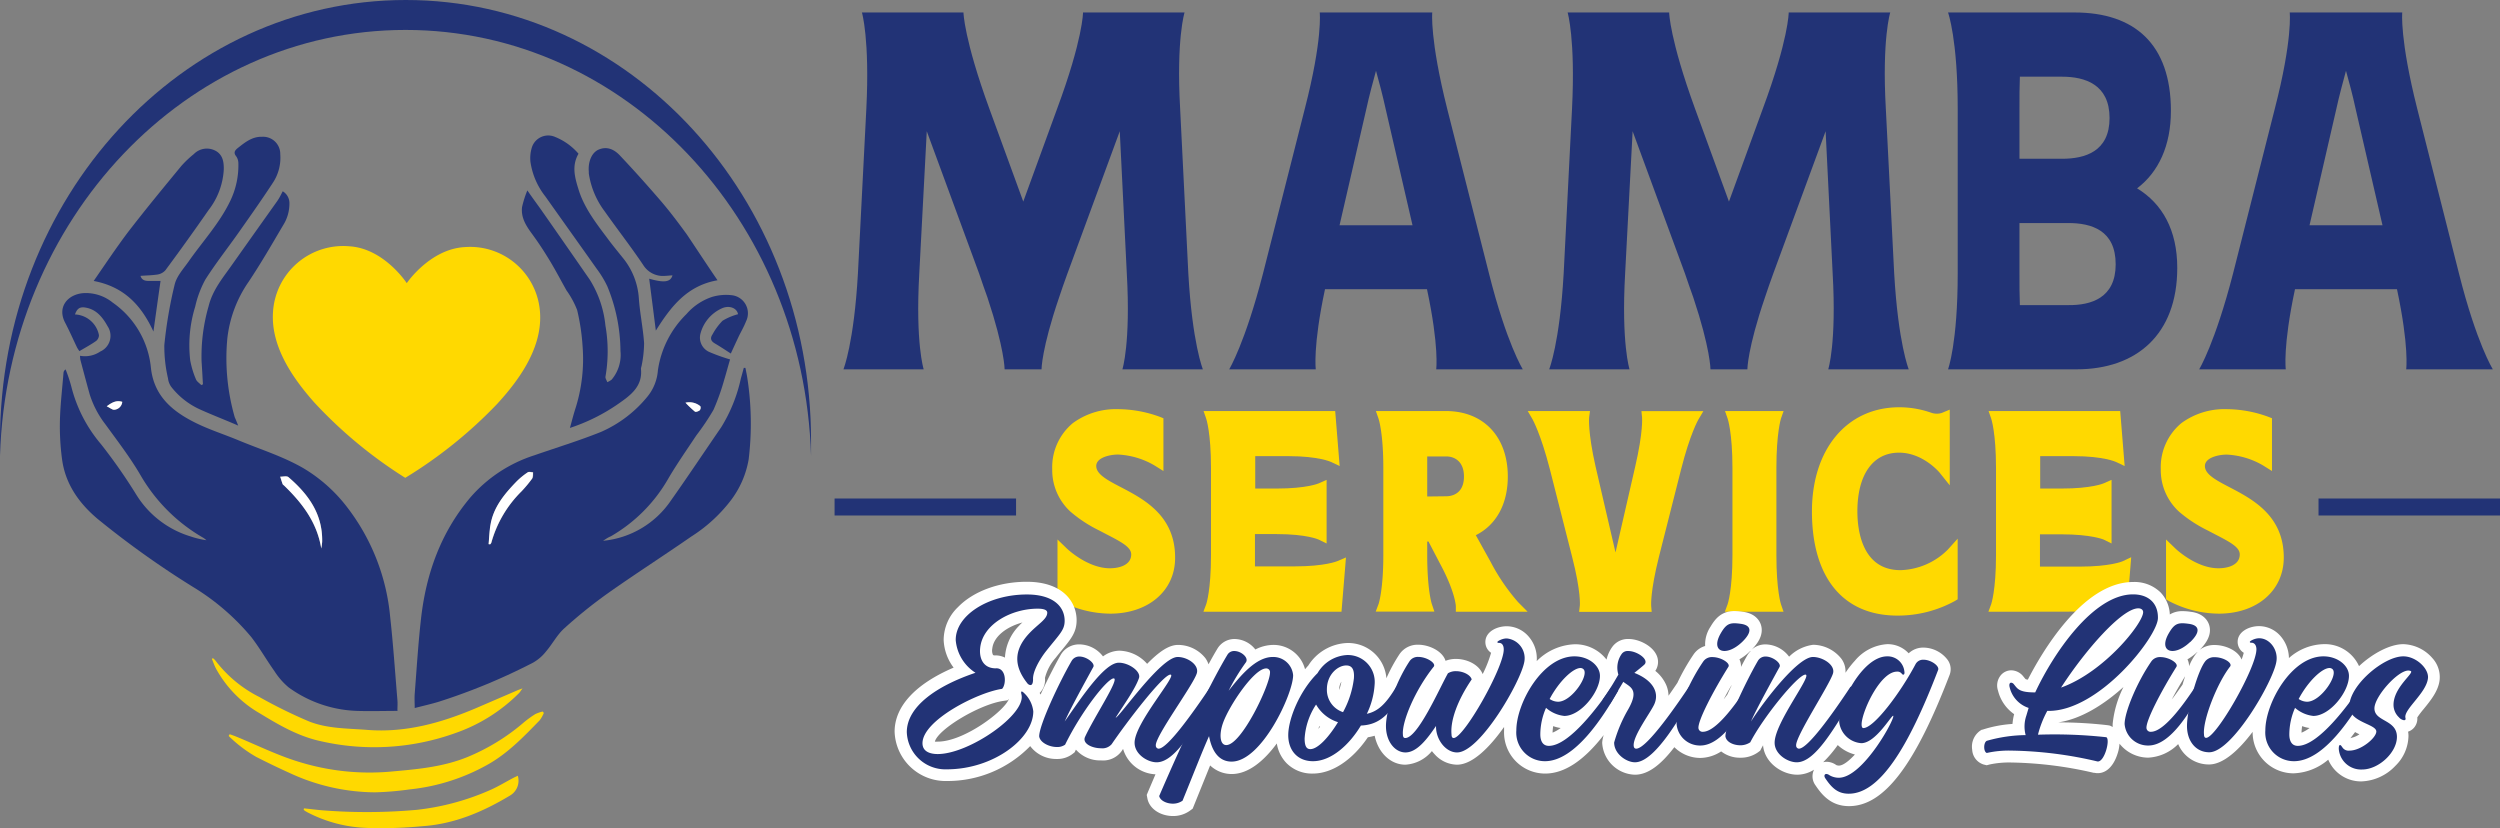 <svg xmlns="http://www.w3.org/2000/svg" id="Layer_1" data-name="Layer 1" viewBox="81.63 127.64 436.81 144.7"><rect x="81.63" y="127.64" width="436.81" height="144.7" fill="#808080" stroke="none"/><defs><style>.cls-1{fill:#223376;}.cls-2{fill:#ffd900;}.cls-3{fill:#fff;}</style></defs><path class="cls-1" d="M151.06,251.85c-2.39,0-4.73.08-7.07,0a21.49,21.49,0,0,1-11.92-4.1,12.45,12.45,0,0,1-2.51-2.88c-1.38-1.94-2.55-4-4-5.89a40.79,40.79,0,0,0-10.21-8.79,158.82,158.82,0,0,1-16.61-11.84c-3.26-2.73-5.67-6.09-6.26-10.41a43.39,43.39,0,0,1-.38-6.83c.07-2.8.41-5.59.63-8.39a.84.84,0,0,1,.36-.54,26,26,0,0,1,1,3,24.92,24.92,0,0,0,5.18,10.06A94.75,94.75,0,0,1,105.4,214a16.9,16.9,0,0,0,9.54,7.37,15.44,15.44,0,0,0,2.76.66,6.4,6.4,0,0,0-.51-.4,29.86,29.86,0,0,1-11-10.95c-1.81-3.1-4-5.95-6.13-8.88a16.92,16.92,0,0,1-2.75-5.23c-.56-2-1.1-4.05-1.64-6.07a5.91,5.91,0,0,1-.06-.7,4.74,4.74,0,0,0,3.54-.74,3,3,0,0,0,1.29-4.4c-.86-1.55-1.92-2.93-3.82-3.27-1-.19-1.52.13-1.89,1.19a4.47,4.47,0,0,1,4.19,3.62,1.32,1.32,0,0,1-.48,1c-.91.65-1.91,1.18-2.93,1.79a5.49,5.49,0,0,1-.41-.62c-.7-1.46-1.35-2.94-2.1-4.37-1.45-2.79.56-5,3.32-5.15a7.46,7.46,0,0,1,5,1.66A15.75,15.75,0,0,1,108,191.91c.5,4.69,3.46,7.35,7.21,9.31,2.57,1.36,5.39,2.23,8.08,3.35,3.82,1.59,7.8,2.81,11.41,4.91a27,27,0,0,1,7.53,6.71,36.92,36.92,0,0,1,7.57,19.22c.54,4.84.86,9.71,1.27,14.57.05.57,0,1.16,0,1.74C151.12,251.8,151.05,251.88,151.06,251.85Zm-13.3-28.38a9.5,9.5,0,0,0,.16-1.16c.12-4.86-2.41-8.35-5.9-11.31-.29-.24-.94-.05-1.43-.07.14.43.26.86.42,1.28,0,.1.16.18.25.26C134.43,215.53,137,218.91,137.76,223.47Zm-37.48-24.84c.59.28,1,.65,1.34.6a1.51,1.51,0,0,0,1.37-1.38C102,197.55,101.29,197.88,100.28,198.63Z"/><path class="cls-1" d="M187,222.13a16.17,16.17,0,0,0,11.83-7c3-4.24,5.86-8.55,8.8-12.82a27.06,27.06,0,0,0,3.44-8.51c.18-.63.35-1.26.52-1.89h.28c.12.62.26,1.24.35,1.87a52.19,52.19,0,0,1,.22,14.12,16.41,16.41,0,0,1-3.21,7.29,26.62,26.62,0,0,1-6.79,6.18c-4.83,3.35-9.79,6.53-14.59,9.92a83.05,83.05,0,0,0-7.62,6.13c-1.25,1.12-2.06,2.71-3.16,4a7.75,7.75,0,0,1-2.3,2,106.12,106.12,0,0,1-16.54,6.85c-1.34.4-2.71.71-4.14,1.08,0-.87-.06-1.68,0-2.48.34-4.37.61-8.76,1.1-13.11.88-7.86,3.45-15.06,8.62-21.2A24.81,24.81,0,0,1,175,207.19c3.88-1.35,7.82-2.55,11.63-4.08A21.6,21.6,0,0,0,194.7,197a8.19,8.19,0,0,0,1.88-4.65,17.16,17.16,0,0,1,5-9.84,10.12,10.12,0,0,1,4.49-3,8.65,8.65,0,0,1,3.57-.27,3.18,3.18,0,0,1,2.34,4.55c-.39,1-.91,1.85-1.35,2.79s-.89,1.92-1.31,2.83c-.9-.58-1.83-1.2-2.8-1.77-.68-.4-.85-.89-.41-1.55a10.65,10.65,0,0,1,1.77-2.41,10.35,10.35,0,0,1,2.7-1.14c-.16-1-1.38-1.58-2.67-1.09A6.71,6.71,0,0,0,204,186a2.74,2.74,0,0,0,1.54,3.13,31.83,31.83,0,0,0,3.65,1.31c-.3,1-.63,2.26-1,3.48a39.94,39.94,0,0,1-1.89,5.32,42.44,42.44,0,0,1-3,4.47c-1.65,2.49-3.37,4.94-4.88,7.51a27.19,27.19,0,0,1-10.07,10.13C187.85,221.55,187.43,221.85,187,222.13Zm-20,.58.31,0a1,1,0,0,0,.2-.27,20.2,20.2,0,0,1,5.29-9,22.31,22.31,0,0,0,1.87-2.25c.18-.26.1-.71.13-1.07-.31,0-.69-.1-.91,0a12.5,12.5,0,0,0-2,1.64c-2.09,2.16-4,4.46-4.52,7.55C167.16,220.46,167.13,221.59,167,222.71ZM201.4,198a18,18,0,0,0,1.65,1.56c.15.12.63-.06.85-.24a.75.75,0,0,0,.1-.7A3,3,0,0,0,201.4,198Z"/><path class="cls-1" d="M173.77,160.91c1,1.46,1.86,2.59,2.66,3.74q4.14,5.92,8.25,11.86a18.53,18.53,0,0,1,2.73,8,25.91,25.91,0,0,1,0,9c0,.27.22.6.33.9a3.24,3.24,0,0,0,.77-.45,6.72,6.72,0,0,0,1.53-5,30,30,0,0,0-2.3-11.3,17.56,17.56,0,0,0-1.81-3c-3-4.24-6-8.44-9-12.68a12.67,12.67,0,0,1-2.62-6.07,6.3,6.3,0,0,1,.3-2.66,3,3,0,0,1,4-1.69,10.65,10.65,0,0,1,4.1,2.94c-1.23,2.12-.63,4.2,0,6.23,1,3.28,3.15,6,5.16,8.69.82,1.1,1.69,2.16,2.55,3.23a12.45,12.45,0,0,1,2.83,7.08c.18,2.64.74,5.24.92,7.88a20.72,20.72,0,0,1-.45,4,2.42,2.42,0,0,0-.1.45c.33,3.11-1.84,4.67-4,6.17a32.56,32.56,0,0,1-8.41,4.18c.32-1.14.58-2.18.9-3.2a28.58,28.58,0,0,0,1.31-11.09,37.11,37.11,0,0,0-.95-6.31,15.52,15.52,0,0,0-1.86-3.43c-.95-1.69-1.85-3.42-2.85-5.08s-2-3.2-3.11-4.71-2-2.89-1.81-4.74A17.7,17.7,0,0,1,173.77,160.91Z"/><path class="cls-1" d="M123.25,202c-2.3-1-4.45-1.82-6.56-2.77a13.34,13.34,0,0,1-5.14-4,3.2,3.2,0,0,1-.57-1.5,24.83,24.83,0,0,1-.64-5.77,76.36,76.36,0,0,1,1.81-10.61c.35-1.45,1.52-2.73,2.42-4,2.44-3.5,5.38-6.65,7.26-10.54a14.29,14.29,0,0,0,1.45-6.62,2.18,2.18,0,0,0-.36-1.21c-.51-.62-.31-1,.21-1.44,1.28-1,2.53-2.05,4.28-2a3,3,0,0,1,3.19,3.05,7.9,7.9,0,0,1-1.23,4.89c-1.8,2.75-3.68,5.44-5.58,8.13-2.08,3-4.33,5.82-6.28,8.87a18.25,18.25,0,0,0-1.78,4.76,22.79,22.79,0,0,0-.86,9.39,15.61,15.61,0,0,0,1,3.29c.16.4.61.67.93,1l.29-.13c-.08-1.34-.15-2.69-.24-4a31.51,31.51,0,0,1,1.23-9.65c.69-2.82,2.47-4.93,4.06-7.19q3.94-5.57,7.89-11.12c.39-.54.68-1.15,1-1.77a2.43,2.43,0,0,1,1.17,2.16,7.07,7.07,0,0,1-1.12,3.81c-1.95,3.31-3.87,6.64-6,9.83a21.53,21.53,0,0,0-3.73,9.92,37.17,37.17,0,0,0,1.31,13.81C122.83,200.93,123,201.38,123.25,202Z"/><path class="cls-1" d="M207,176.61c-5.3.93-8.13,4.56-10.78,8.8-.39-3.08-.77-6.06-1.16-9.07,2.61.74,3.71.61,4.07-.58-.45,0-.86.07-1.27.08a4.06,4.06,0,0,1-3.85-1.91c-2.16-3.21-4.54-6.26-6.77-9.42a14.51,14.51,0,0,1-2.73-6.56,2.45,2.45,0,0,1,0-.27c-.16-1.75.5-3.35,1.67-3.88,1.56-.69,2.86,0,3.85,1.1,2.47,2.61,4.86,5.3,7.19,8,1.55,1.83,3,3.75,4.42,5.71C203.4,171.22,205.12,173.88,207,176.61Z"/><path class="cls-1" d="M98,176.73c2.07-3,4-5.89,6.07-8.63,3-3.89,6.12-7.67,9.24-11.46a18,18,0,0,1,2.19-2.08,3.18,3.18,0,0,1,3.72-.61c1.35.68,1.53,2,1.51,3.29a12.64,12.64,0,0,1-2.64,7.08q-3.7,5.33-7.56,10.54a2.32,2.32,0,0,1-1.35.74c-1,.16-2,.16-3,.24.24.81.87.89,1.56.89h1.94c-.41,2.89-.81,5.72-1.24,8.84C106.3,180.93,103.28,177.74,98,176.73Z"/><path class="cls-2" d="M121.76,255.92c.36.13.71.25,1.06.39,3.67,1.5,7.24,3.29,11,4.43a41.62,41.62,0,0,0,15.81,1.74c4.64-.41,9.3-.78,13.68-2.57a36.31,36.31,0,0,0,9.79-6,17.76,17.76,0,0,1,2.06-1.5,6.24,6.24,0,0,1,1.3-.45l.19.25a5.6,5.6,0,0,1-.73,1.29c-2.72,2.8-5.41,5.61-8.84,7.6a35.16,35.16,0,0,1-13.9,4.47,52.76,52.76,0,0,1-6,.51,35.8,35.8,0,0,1-14.94-3.38c-2-.9-3.91-1.83-5.84-2.81a23.57,23.57,0,0,1-4.82-3.66Z"/><path class="cls-2" d="M118.82,242.63a2.35,2.35,0,0,1,.43.4,22.08,22.08,0,0,0,7.67,6.38,85.09,85.09,0,0,0,8.68,4.27c3.23,1.29,6.74,1.22,10.18,1.49,6.69.53,12.91-1.21,19-3.79l7.36-3.17c.19-.08.38-.14.79-.29-.29.39-.42.62-.59.8a29.24,29.24,0,0,1-11.13,7,41.92,41.92,0,0,1-23.68,1.39c-3.79-.84-7.13-2.77-10.42-4.78a20.18,20.18,0,0,1-7.73-7.85c-.29-.54-.49-1.14-.73-1.71Z"/><path class="cls-2" d="M134.74,268.88c1.2.12,2.4.29,3.6.37a98.24,98.24,0,0,0,16.09-.11,43.47,43.47,0,0,0,12.64-3.37c1.51-.64,2.92-1.52,4.38-2.28l.65-.31a3,3,0,0,1-1.34,3.45c-4.75,2.86-9.77,5-15.38,5.37a75.07,75.07,0,0,1-9.59.3,24.2,24.2,0,0,1-10.52-2.77l-.39-.23a1.21,1.21,0,0,1-.19-.2Z"/><path class="cls-3" d="M137.76,223.47c-.73-4.56-3.33-7.94-6.5-11-.09-.08-.22-.16-.25-.26-.16-.42-.28-.85-.42-1.28.49,0,1.14-.17,1.43.07,3.49,3,6,6.45,5.9,11.31A9.5,9.5,0,0,1,137.76,223.47Z"/><path class="cls-3" d="M100.28,198.63c1-.75,1.75-1.08,2.71-.78a1.51,1.51,0,0,1-1.37,1.38C101.28,199.28,100.87,198.91,100.28,198.63Z"/><path class="cls-3" d="M167,222.71c.1-1.12.13-2.25.32-3.35.51-3.09,2.43-5.39,4.52-7.55a12.5,12.5,0,0,1,2-1.64c.22-.15.6,0,.91,0,0,.36,0,.81-.13,1.07a22.31,22.31,0,0,1-1.87,2.25,20.2,20.2,0,0,0-5.29,9,1,1,0,0,1-.2.27Z"/><path class="cls-3" d="M201.4,198a3,3,0,0,1,2.6.62.75.75,0,0,1-.1.7c-.22.18-.7.36-.85.24A18,18,0,0,1,201.4,198Z"/><path class="cls-1" d="M223.34,204.64c0,.88,0,1.75,0,2.62-1.27-41.32-32.51-74.39-70.85-74.39s-69.59,33.07-70.86,74.39c0-.87,0-1.74,0-2.62,0-42.53,31.74-77,70.9-77S223.34,162.11,223.34,204.64Z"/><path class="cls-2" d="M152.7,177.11s4.07-6,10.19-6.3A12.24,12.24,0,0,1,176,182.49c.31,6.28-4,11.9-7.51,15.73a79,79,0,0,1-16.05,12.91A78.74,78.74,0,0,1,136.58,198c-3.43-3.87-7.67-9.55-7.25-15.83a12.28,12.28,0,0,1,13.28-11.5C148.72,171,152.7,177.11,152.7,177.11Z"/><path class="cls-1" d="M289.26,175.42c.69,12.21,2.54,16.75,2.54,16.75H277.74s1.46-4.54.77-16.75l-1.23-24.85-9.14,24.85c-.53,1.52-1.07,2.94-1.46,4.19-3.07,9-3.07,12.56-3.07,12.56h-6.45s0-3.56-3-12.56c-.47-1.25-.93-2.67-1.46-4.19l-9.14-24.85-1.31,24.85c-.69,12.21.77,16.75.77,16.75H229s1.84-4.54,2.53-16.75L233,146.65c.61-12.2-.77-16.83-.77-16.83h17.74s.08,4.63,4.53,16.83l5.92,16.21,5.91-16.21c4.53-12.2,4.53-16.83,4.53-16.83h17.74s-1.46,4.63-.77,16.83Z"/><path class="cls-1" d="M341.79,175.42c3.07,12.21,5.91,16.75,5.91,16.75H332.57s.54-3.92-1.61-14H313.14c-2.15,10.06-1.61,14-1.61,14H296.4s2.76-4.54,5.91-16.75l7.3-28.77c3.15-12.2,2.61-16.83,2.61-16.83h19.66s-.46,4.63,2.61,16.83ZM328.43,167l-4.69-20.31c-.54-2.49-1.15-4.72-1.69-6.68-.54,2-1.15,4.19-1.69,6.68L315.68,167Z"/><path class="cls-1" d="M412.59,175.42c.7,12.21,2.54,16.75,2.54,16.75H401.07s1.46-4.54.77-16.75l-1.23-24.85-9.14,24.85c-.53,1.52-1.07,2.94-1.46,4.19-3.07,9-3.07,12.56-3.07,12.56h-6.45s0-3.56-3-12.56c-.47-1.25-.93-2.67-1.46-4.19l-9.14-24.85-1.31,24.85c-.69,12.21.77,16.75.77,16.75H352.31s1.84-4.54,2.53-16.75l1.46-28.77c.61-12.2-.77-16.83-.77-16.83h17.74s.08,4.63,4.53,16.83l5.92,16.21,5.91-16.21c4.53-12.2,4.53-16.83,4.53-16.83H411.9s-1.46,4.63-.77,16.83Z"/><path class="cls-1" d="M462.05,174.44c0,11.67-7.15,17.73-17.59,17.73H422s1.69-4.54,1.69-16.75V146.65c0-12.2-1.69-16.83-1.69-16.83h22.12c10.45,0,16.82,5.52,16.82,17.19,0,6.06-2.15,10.69-5.91,13.54C459.44,163.22,462.05,167.85,462.05,174.44Zm-27.57-19.06h7.44c4,0,8.3-1.25,8.3-7.12s-4.3-7.22-8.3-7.22h-7.37c-.07,1.69-.07,3.56-.07,5.61Zm16.81,18.44c0-6-4.3-7.21-8.29-7.21h-8.52v8.81c0,2.05,0,3.92.07,5.53H443C447,181,451.29,179.7,451.29,173.82Z"/><path class="cls-1" d="M511.27,175.42c3.07,12.21,5.92,16.75,5.92,16.75H502.05s.54-3.92-1.61-14H482.62c-2.15,10.06-1.61,14-1.61,14H465.88s2.77-4.54,5.92-16.75l7.29-28.77c3.15-12.2,2.61-16.83,2.61-16.83h19.66s-.46,4.63,2.62,16.83ZM497.91,167l-4.69-20.31c-.53-2.49-1.15-4.72-1.69-6.68-.53,2-1.15,4.19-1.69,6.68L485.16,167Z"/><path class="cls-2" d="M275.62,234.86a19,19,0,0,1-8.73-2.21l-.49-.29V221.9l1.68,1.62s3.57,3.41,7.46,3.41c1.81,0,3.74-.63,3.74-2.42,0-1.22-1.53-2.08-4.25-3.48l-1.34-.7a23.61,23.61,0,0,1-5-3.27,9.84,9.84,0,0,1-3.21-7.44,10,10,0,0,1,3.6-8.05,12.71,12.71,0,0,1,7.91-2.44,21.48,21.48,0,0,1,7.29,1.34l.63.25v9.22l-1.52-.95a13.84,13.84,0,0,0-6.4-1.93c-1.48,0-3.82.54-3.82,2s2,2.5,4.36,3.73c4,2.09,9.42,4.95,9.42,12.25C287,230.82,282.3,234.86,275.62,234.86Z"/><path class="cls-2" d="M286,225c0,5.53-4.61,8.84-10.36,8.84a17.92,17.92,0,0,1-8.23-2.09v-7.56s3.79,3.69,8.15,3.69c2.82,0,4.73-1.28,4.73-3.41s-2.65-3.21-6.11-5a21.7,21.7,0,0,1-4.77-3.13,8.86,8.86,0,0,1-2.9-6.71,9,9,0,0,1,3.22-7.28,11.93,11.93,0,0,1,7.3-2.22,20.28,20.28,0,0,1,6.93,1.27v6.77a14.8,14.8,0,0,0-6.93-2.08c-1.92,0-4.81.75-4.81,3C272.2,214.11,286,213.83,286,225Z"/><path class="cls-2" d="M291.89,234.53l.5-1.33s.83-2.4.83-8.54V209.38c0-6.14-.83-8.57-.84-8.6l-.46-1.32h23l.78,9.61-1.54-.73s-2.15-1-7.37-1h-5.84c0,.63,0,1.3,0,2V213h3.79c5.21,0,7.27-.89,7.29-.9l1.39-.62V222.6l-1.43-.7s-2.06-.94-7.26-.94H300.9v3.7c0,.68,0,1.34,0,1.94h7c5.22,0,7.36-.9,7.38-.91l1.52-.65-.13,1.64-.65,7.85Z"/><path class="cls-2" d="M307.91,227.59c5.58,0,7.78-1,7.78-1l-.57,6.95H293.31s.9-2.41.9-8.88V209.38c0-6.47-.9-8.93-.9-8.93H314l.57,7s-2.2-1-7.79-1H300c0,.89,0,1.89,0,3V214h4.77c5.58,0,7.7-1,7.7-1v8s-2.12-1-7.7-1h-4.77v4.68c0,1.08,0,2.08,0,2.93Z"/><path class="cls-2" d="M336,234.53v-1s-.11-2.5-2.78-7.44l-2-3.83H331v2.37c0,6.15.8,8.54.81,8.56l.44,1.31H322l.5-1.33s.83-2.4.83-8.54V209.38c0-6.14-.83-8.57-.84-8.6l-.46-1.32h12.24c6.57,0,10.81,4.49,10.81,11.44,0,4.78-2,8.46-5.59,10.25l2.57,4.63a35.58,35.58,0,0,0,4.81,7.06l1.68,1.69H336Zm-1.67-20.18c.72,0,3.09-.25,3.09-3.45,0-2.59-1.6-3.51-3.09-3.51H331c0,.63,0,1.3,0,2v5Z"/><path class="cls-2" d="M346.18,233.54H337s0-2.6-2.9-7.89l-2.32-4.35H330v3.36c0,6.47.85,8.88.85,8.88h-7.46s.9-2.41.9-8.88V209.38c0-6.47-.9-8.93-.9-8.93h10.85c5.54,0,9.82,3.59,9.82,10.45,0,5.2-2.45,8.46-6,9.78l3.1,5.58A35.72,35.72,0,0,0,346.18,233.54ZM330,215.34h4.28c2.12,0,4.07-1.37,4.07-4.44s-1.95-4.49-4.07-4.49h-4.24c0,.89,0,1.89,0,3Z"/><path class="cls-2" d="M357.54,234.53l.13-1.1s.22-2.4-1.36-8.53l-3.88-15.27c-1.6-6.21-3-8.65-3-8.68l-.87-1.49h10.88l-.15,1.12s-.26,2.45,1.13,8.59l3.48,15,3.44-15c1.43-6.15,1.2-8.58,1.2-8.6l-.11-1.09h10.82l-.89,1.5s-1.43,2.46-3,8.67l-3.87,15.27c-1.54,6.14-1.36,8.53-1.36,8.55l.09,1.08H357.54Z"/><path class="cls-2" d="M369.49,200.45h8s-1.46,2.46-3.14,8.93l-3.87,15.28c-1.63,6.47-1.38,8.88-1.38,8.88H358.65s.29-2.41-1.39-8.88l-3.87-15.28c-1.67-6.47-3.14-8.93-3.14-8.93h8s-.32,2.46,1.14,8.93L363,224.66c.33,1.32.61,2.5.9,3.5.32-1,.61-2.18.9-3.5l3.5-15.28C369.78,202.91,369.49,200.45,369.49,200.45Z"/><path class="cls-2" d="M383,234.53l.49-1.33s.84-2.4.84-8.54V209.38c0-6.14-.83-8.57-.84-8.6l-.46-1.32h10.24l-.46,1.31s-.8,2.46-.8,8.61v15.28c0,6.15.79,8.54.8,8.56l.45,1.31H383Z"/><path class="cls-2" d="M391,209.38v15.28c0,6.47.86,8.88.86,8.88h-7.46s.9-2.41.9-8.88V209.38c0-6.47-.9-8.93-.9-8.93h7.46S391,202.91,391,209.38Z"/><path class="cls-2" d="M413.15,235.2c-9.49,0-14.93-6.64-14.93-18.2,0-10.89,6.13-18.2,15.25-18.2a16.76,16.76,0,0,1,5.43.9h0l.27.09a2.89,2.89,0,0,0,.88.13,2.66,2.66,0,0,0,.88-.14l1.37-.57v13.23l-1.76-2.2s-2.88-3.51-7.1-3.51c-4.56,0-7.28,3.84-7.28,10.27,0,3.08.73,10.26,7.53,10.26a12.16,12.16,0,0,0,8.27-3.59l1.72-1.91v10.59l-.47.29A20.72,20.72,0,0,1,413.15,235.2Z"/><path class="cls-2" d="M413.72,228.25a13,13,0,0,0,9-3.92v7.46a19.77,19.77,0,0,1-9.58,2.42c-8.85,0-13.94-6.05-13.94-17.21,0-10.26,5.5-17.21,14.26-17.21a16,16,0,0,1,5.26.89s.12,0,.16,0a3.71,3.71,0,0,0,2.45,0v8.94s-3.1-3.88-7.87-3.88c-5.34,0-8.27,4.64-8.27,11.26S408,228.25,413.72,228.25Z"/><path class="cls-2" d="M429.05,234.53l.49-1.33s.84-2.4.84-8.54V209.38c0-6.14-.83-8.57-.84-8.6l-.46-1.32h23l.78,9.61-1.55-.73s-2.14-1-7.36-1h-5.85c0,.63,0,1.3,0,2V213h3.78c5.21,0,7.27-.89,7.29-.9l1.4-.62V222.6l-1.42-.7S447,221,441.84,221h-3.78v3.7c0,.68,0,1.34,0,1.94h7c5.23,0,7.37-.9,7.39-.91L454,225l-.13,1.64-.64,7.85Z"/><path class="cls-2" d="M445.06,227.59c5.59,0,7.79-1,7.79-1l-.57,6.95H430.47s.9-2.41.9-8.88V209.38c0-6.47-.9-8.93-.9-8.93h20.67l.57,7s-2.2-1-7.79-1h-6.81c0,.89,0,1.89,0,3V214h4.77c5.59,0,7.71-1,7.71-1v8s-2.12-1-7.71-1h-4.77v4.68c0,1.08,0,2.08,0,2.93Z"/><path class="cls-2" d="M469.31,234.86a19,19,0,0,1-8.73-2.21l-.49-.29V221.9l1.68,1.62s3.57,3.41,7.46,3.41c1.81,0,3.74-.63,3.74-2.42,0-1.22-1.53-2.08-4.25-3.48l-1.34-.7a23.61,23.61,0,0,1-5-3.27,9.84,9.84,0,0,1-3.21-7.44,10,10,0,0,1,3.6-8.05,12.71,12.71,0,0,1,7.91-2.44,21.48,21.48,0,0,1,7.29,1.34l.63.25v9.22L477.1,209a13.84,13.84,0,0,0-6.4-1.93c-1.48,0-3.82.54-3.82,2s2,2.5,4.36,3.73c4,2.09,9.42,4.95,9.42,12.25C480.66,230.82,476,234.86,469.31,234.86Z"/><path class="cls-2" d="M479.67,225c0,5.53-4.61,8.84-10.36,8.84a17.92,17.92,0,0,1-8.23-2.09v-7.56s3.79,3.69,8.15,3.69c2.82,0,4.73-1.28,4.73-3.41s-2.65-3.21-6.11-5a21.7,21.7,0,0,1-4.77-3.13,8.86,8.86,0,0,1-2.9-6.71,9,9,0,0,1,3.22-7.28,11.93,11.93,0,0,1,7.3-2.22,20.28,20.28,0,0,1,6.93,1.27v6.77a14.8,14.8,0,0,0-6.93-2.08c-1.92,0-4.81.75-4.81,3C465.89,214.11,479.67,213.83,479.67,225Z"/><rect class="cls-1" x="486.73" y="214.74" width="31.71" height="2.97"/><rect class="cls-1" x="227.45" y="214.74" width="31.71" height="2.97"/><path class="cls-3" d="M417.71,240.79a3.69,3.69,0,0,0-2.59,1,5,5,0,0,0-3.75-1.6,8,8,0,0,0-5.64,2.89,16.94,16.94,0,0,0-1.65,2.11,3.73,3.73,0,0,0-.74-2.48,6.39,6.39,0,0,0-4.92-2.41,7.27,7.27,0,0,0-4.19,2.08,5.26,5.26,0,0,0-4.12-2.15,3.57,3.57,0,0,0-2.51,1c.72-.71,2.35-2.44,1.7-4.44-.23-.71-1-2-3.19-2.26a9.53,9.53,0,0,0-1.44-.12c-2.26,0-3.34,1.32-4.18,2.74a5.63,5.63,0,0,0-.93,3.36,3.72,3.72,0,0,0-2,1.44,36.71,36.71,0,0,0-2.85,5c-.55.81-1.07,1.57-1.55,2.25a5,5,0,0,0-.38-1.82,6.49,6.49,0,0,0-1.93-2.52,2.8,2.8,0,0,0,.23-2.72c-.75-1.71-3.13-2.85-4.87-2.85a3.36,3.36,0,0,0-2.82,1.3,6.1,6.1,0,0,0-1.06,2.3,6.9,6.9,0,0,0-5.62-2.68,9.87,9.87,0,0,0-6.58,2.94,5.85,5.85,0,0,0-1.35-4.22,5.11,5.11,0,0,0-3.87-1.87c-1.82,0-3.75,1-3.75,2.75a2.24,2.24,0,0,0,1,1.89,21.35,21.35,0,0,1-1.47,3.72c-.71-1.74-2.83-2.65-4.67-2.65a4.91,4.91,0,0,0-1.82.33,2.37,2.37,0,0,0-.13-.34c-.74-1.55-2.93-2.47-4.62-2.47a3.81,3.81,0,0,0-3.28,1.63,27.88,27.88,0,0,0-2.3,4.23,6.7,6.7,0,0,0-6.81-6.16H317a8.43,8.43,0,0,0-6.79,3.95c-.2.2-.37.42-.56.63a5.69,5.69,0,0,0-5.56-4.25,7,7,0,0,0-3.12.8,4.69,4.69,0,0,0-3.63-1.83,3.48,3.48,0,0,0-3,1.69c-.48.79-1,1.71-1.55,2.73a4.42,4.42,0,0,0-.54-1.06,6.14,6.14,0,0,0-4.77-2.33c-1.57,0-3.26,1.11-5.42,3.31a6.66,6.66,0,0,0-4.86-2.3,5,5,0,0,0-2.85,1,5.28,5.28,0,0,0-4.09-2.1A3.7,3.7,0,0,0,267,242c-.76,1.32-2.26,4.14-3.56,7a2.69,2.69,0,0,0-.16-.29l.15-.15a3.21,3.21,0,0,0,.78-2.47,8.48,8.48,0,0,1,1.88-3.53c.42-.54.8-1,1.13-1.4,1.57-1.92,2.52-3.07,2.52-5.15,0-3.1-2.29-6.72-8.73-6.72-4.81,0-9.32,1.66-12,4.43a8,8,0,0,0-2.5,5.74,8.62,8.62,0,0,0,1.74,4.83c-6.68,2.86-10.31,6.78-10.31,11.19a8.92,8.92,0,0,0,9.17,8.62A20.15,20.15,0,0,0,261.63,258a5.65,5.65,0,0,0,4.62,2.25,4.34,4.34,0,0,0,2.78-.88l.37-.29s.21-.45.22-.46A5.62,5.62,0,0,0,274,260.5a4,4,0,0,0,3.61-1.63c.08-.12.16-.25.25-.37a6.2,6.2,0,0,0,5.66,4.43l-1.28,3-.25.6.12.63c.34,1.78,2.23,3.06,4.5,3.06a5,5,0,0,0,2.94-.94l.47-.35,3.05-7.55a5.47,5.47,0,0,0,3.78,1.5c2.92,0,5.67-2.34,7.87-5.34a6.4,6.4,0,0,0,1.68,3.42,6.26,6.26,0,0,0,4.62,1.84c3.36,0,6.9-2.35,9.61-6.34a10.88,10.88,0,0,0,1.19-.27c.6,2.93,2.74,5.06,5.37,5.06a6.51,6.51,0,0,0,4.63-2.38,7.07,7.07,0,0,0,.56.65,5.36,5.36,0,0,0,3.82,1.73c2.68,0,5.69-3,8.23-6.59,0,.22,0,.44,0,.64a7.18,7.18,0,0,0,7.17,7.5c3.35,0,6.73-2.22,10.24-6.73a5.31,5.31,0,0,0-.27,1.35A5.9,5.9,0,0,0,367.3,263c2.41,0,4.67-1.93,6.88-4.81a6.45,6.45,0,0,0,4.54,1.88,6.83,6.83,0,0,0,3.64-1.14,5.33,5.33,0,0,0,3.38,1.1,5.16,5.16,0,0,0,3.05-.94l.39-.29.22-.44.28-.5c.24,3,3.26,5.14,6,5.14a5.58,5.58,0,0,0,2.91-.88h0a2.64,2.64,0,0,0,.26,2.75c1.19,1.79,2.82,3.62,5.84,3.62,6.09,0,11.52-7.09,17.61-23a2.78,2.78,0,0,0-.39-2.58A5.39,5.39,0,0,0,417.71,240.79ZM245.48,257.22a3.08,3.08,0,0,1-.51,0c.59-2.19,7.82-6.53,12-7.12l.71-.1.24-.25C257.16,251.85,250.07,257.22,245.48,257.22ZM259.66,237a8.52,8.52,0,0,0-2.44,5.54,3.75,3.75,0,0,0-1.61-.39l-.3,0a.38.38,0,0,1-.18-.08A1.77,1.77,0,0,1,255,241c.22-2.2,2.62-3.9,5.29-4.6C260.06,236.57,259.86,236.78,259.66,237ZM312,255c0-.15.09-.31.14-.47l.15.11C312.17,254.72,312.08,254.84,312,255Zm3.62-6.68v-.2a2.43,2.43,0,0,1,.39-1.38A11,11,0,0,1,315.6,248.27Zm37.28,7.39a9.06,9.06,0,0,1,.11-1.2,6,6,0,0,0,1.31.33A6.62,6.62,0,0,1,352.88,255.66Zm34.59-14.3.09-.08a4.13,4.13,0,0,0-.62.75c-.29.5-.69,1.23-1.14,2.09a2.72,2.72,0,0,0-.27-1.33A9.11,9.11,0,0,0,387.47,241.36Zm-3.31,6c-.25.52-.5,1.05-.74,1.58l-.64.85C383.19,249.06,383.65,248.24,384.16,247.38Zm18.75,14a1.41,1.41,0,0,1-.45-.09,3,3,0,0,0-1.7-.58,2.89,2.89,0,0,0-.6.08,21.64,21.64,0,0,0,2.55-3,6.84,6.84,0,0,0,3,1.65C404.67,260.61,403.65,261.41,402.91,261.41Z"/><path class="cls-3" d="M506.6,242.6a7,7,0,0,0-5.05-2.41c-2.32,0-5.35,1.61-7.74,3.84a6.55,6.55,0,0,0-6.25-3.84,9.46,9.46,0,0,0-6,2.43,6,6,0,0,0-1.39-3.75,5,5,0,0,0-3.81-1.83c-1.82,0-3.76,1-3.76,2.75a2.25,2.25,0,0,0,1.07,1.91,10.41,10.41,0,0,1-.38,1.18l-.06-.14c-.74-1.56-2.94-2.4-4.62-2.4a4.13,4.13,0,0,0-2.65.85c.74-.74,2.29-2.43,1.65-4.39-.23-.71-1-2-3.19-2.26a9.53,9.53,0,0,0-1.44-.12,4.16,4.16,0,0,0-2.23.58,5.93,5.93,0,0,0-1.6-3.83,6.5,6.5,0,0,0-4.82-1.84c-8.91,0-16.15,12.68-18.39,17.06a1.44,1.44,0,0,1-.39-.09,3.1,3.1,0,0,1-.24-.28l-.14-.17a2.76,2.76,0,0,0-2.14-1.09,2.41,2.41,0,0,0-1.92,1,2.81,2.81,0,0,0-.38,2.55,7.06,7.06,0,0,0,2.82,4.11,10.2,10.2,0,0,0-.29,1.71,21.34,21.34,0,0,0-5.24,1l-.1,0-.1.05a3.39,3.39,0,0,0-1.6,3.46,2.85,2.85,0,0,0,2,2.58l.54.13.52-.14a16.31,16.31,0,0,1,3.83-.34,67.76,67.76,0,0,1,14.34,1.8l.12,0,.4.06h.19c1.67,0,3-1.51,3.63-4a7.62,7.62,0,0,0,.17-1.15,6.43,6.43,0,0,0,5,2.44,7.9,7.9,0,0,0,5.25-2.37,5.8,5.8,0,0,0,5.4,3.56c2.48,0,5.22-2.53,7.61-5.7a7.16,7.16,0,0,0,7.16,7.25,9.85,9.85,0,0,0,6.05-2.39,6.21,6.21,0,0,0,5.81,3.8,8.56,8.56,0,0,0,5.91-2.71,7.48,7.48,0,0,0,2.3-5.25,4.21,4.21,0,0,0-.07-.73,2.33,2.33,0,0,0,1.14-.82,2.44,2.44,0,0,0,.47-1.67,16.9,16.9,0,0,1,1.1-1.45c1.21-1.48,2.58-3.16,2.8-5.08A4.92,4.92,0,0,0,506.6,242.6Zm-41.05-1-.16.18a9.29,9.29,0,0,0-1.28,2.27,2.62,2.62,0,0,0-.28-1.21A8.75,8.75,0,0,0,465.55,241.55Zm-14.79,12.6c0,.16,0,.31,0,.47l-.18-.11-.29-.14-.33-.06a73.29,73.29,0,0,0-8.7-.5c4-.59,8-3.12,11.39-6.18A18.39,18.39,0,0,0,450.76,254.15Zm12.65-8.33c-.16.45-.3.92-.44,1.39-.7,1-1.33,1.89-1.88,2.6C461.74,248.61,462.52,247.26,463.41,245.82Zm20.35,9.84a9.06,9.06,0,0,1,.11-1.2,5.77,5.77,0,0,0,1.3.33A6.59,6.59,0,0,1,483.76,255.66Zm8.57.93-.05,0c.28-.35.56-.71.84-1.09.27.15.52.28.76.39A4.16,4.16,0,0,1,492.33,256.59Z"/><path class="cls-1" d="M256.72,248c-4.23.6-13.91,5.49-13.91,9.5,0,1.45,1.3,1.89,2.67,1.89,5.49,0,15.58-7,14.61-10.46-.14-.59.08-.59.49-.18a5.16,5.16,0,0,1,1.59,3.19c0,4.78-7,10.12-15.1,10.12a6.75,6.75,0,0,1-7-6.49c0-4.52,5.3-8.12,12-10.38a7.52,7.52,0,0,1-3.45-5.68c-.07-4.3,5.64-8,12.43-8,4.6,0,6.6,2.11,6.6,4.6,0,1.63-.89,2.33-3.19,5.23-1.18,1.48-2.41,3.67-2.33,5,0,.7-.19,1-.45,1a.78.78,0,0,1-.56-.33c-2.37-3-2.33-5.72.15-8.5,1.6-1.78,3.34-2.63,3.34-3.82,0-.44-.52-.7-1.67-.7-4.63,0-9.64,2.74-10.05,6.86-.19,1.71.45,3.45,2.52,3.56.08,0,.15,0,.23,0C257.46,244.32,257.5,247.18,256.72,248Z"/><path class="cls-1" d="M284.06,258.45c1.52,0,5.82-6,9.05-10.79.48-.22,1.3.22,1.15.67-4.08,6.82-7.35,12.5-10.54,12.5-1.59,0-3.85-1.41-3.85-3.42,0-3.45,7.56-11.9,6.26-11.9s-7.67,8.34-10.27,12.16a2.14,2.14,0,0,1-1.85.71c-1.56,0-3.34-.82-2.79-2,1.67-3.6,6.09-10.21,5-10.21s-5.6,5.68-8.49,11.58a2.34,2.34,0,0,1-1.45.41c-1.33,0-2.93-.78-3.08-1.86,0-2,3.53-9.5,5.68-13.2a1.53,1.53,0,0,1,1.33-.75c1.3,0,2.79,1.19,2.45,1.82-1.56,2.86-4,7.27-5,9.53,2.9-4.15,6.94-10.27,9.46-10.27,1.74,0,3.9,1.52,3.52,2.67-.63,1.89-2.7,4.75-4.08,6.94.6,0,7.87-10.61,10.84-10.61,1.74,0,3.82,1.41,3.33,2.89-.7,2.15-7.3,11-7.15,12.58A.52.52,0,0,0,284.06,258.45Z"/><path class="cls-1" d="M296.08,242.06a1.34,1.34,0,0,1,1.22-.67c1.23,0,2.6,1.22,2,2a36.45,36.45,0,0,0-3,4.94c1.93-2.45,4.71-5.9,7.71-5.9a3.48,3.48,0,0,1,3.56,3.19c0,3.23-5.49,15.09-10.75,15.09-2.34,0-3.49-2-3.94-4.45-1.15,2.56-2.48,6-4.63,11.28a2.93,2.93,0,0,1-1.67.52c-1.15,0-2.26-.56-2.41-1.34C288.66,256.3,293.15,246.92,296.08,242.06Zm-.75,11.87c-.7,1.93-.59,3.89.56,3.89,2.67,0,7.64-10.53,7.64-12.65a.65.65,0,0,0-.67-.74C300.75,244.43,296.41,250.92,295.33,253.93Z"/><path class="cls-1" d="M319.41,254.41c-2,3.34-5.16,6.23-8.38,6.23-2.71,0-4.38-1.93-4.31-4.71s2-7.6,5.12-10.68a6.36,6.36,0,0,1,5.16-3.16,4.7,4.7,0,0,1,4.82,5,13.64,13.64,0,0,1-1.37,5.27c1.93-.41,3.34-1.71,5.15-4.75.49-.22,1.3.22,1.15.67C324.27,253.18,322,254.3,319.41,254.41Zm-7.83-3.67a12.06,12.06,0,0,0-2,5.93c0,1.41.37,1.86,1,1.86,1.3,0,3.23-2.08,4.83-4.71A6.72,6.72,0,0,1,311.58,250.74Zm6.61-4.57c.11-1.52-.3-2.26-1.34-2.26-1.48,0-3.38,1.6-3.38,4.16a4.09,4.09,0,0,0,2.82,4A16.29,16.29,0,0,0,318.19,246.17Z"/><path class="cls-1" d="M335.25,256c0,.41.15.59.37.59,1.78,0,8.75-12.28,8.75-15.47,0-.7-.29-1.15-.81-1.15-.15,0-.3,0-.3-.15s.85-.63,1.63-.63a3.46,3.46,0,0,1,3.08,4.05c-.59,3.48-7.75,15.87-11.76,15.87-2,0-3.74-2.3-3.67-4.63-1.48,2.18-3.3,4.63-5.34,4.63-1.82,0-3.41-1.89-3.41-4.6,0-2.89,1.89-8,4.15-11.38a1.73,1.73,0,0,1,1.52-.71c1.45,0,3.16,1.11,2.67,1.71-3.26,4.08-5.56,9.6-5.38,11.83,0,.45.15.63.41.63,2.19,0,5.94-8.61,7.46-11.31a2.59,2.59,0,0,1,1.41-.37c1.22,0,2.52.63,2.74,1.44C336.29,250,335,253.56,335.25,256Z"/><path class="cls-1" d="M351.57,260.64a5,5,0,0,1-5-5.38c0-4.75,4.56-12.94,10.16-12.94,2.45,0,4.45,1.59,4.45,3.41,0,2.78-3.34,7-6.23,7a5.72,5.72,0,0,1-3.19-1.41,11.6,11.6,0,0,0-1,4.64c0,1,.34,2,1.49,2,3.6,0,8.83-7.16,10.94-10.27.48-.22,1.3.22,1.15.67C361.85,252.7,356.88,260.64,351.57,260.64Zm2.3-10.39c2.45,0,5.71-5,4.3-5.78a.69.69,0,0,0-.4-.11c-1.27,0-3.71,2.26-5.38,5.41A2.69,2.69,0,0,0,353.87,250.25Z"/><path class="cls-1" d="M367.3,260.83c-1.48,0-3.64-1.45-3.64-3.45a24.82,24.82,0,0,1,2.45-5.79c2-3.52.34-3.89-.85-4.82L363,250.55a.41.41,0,0,1-.3.11c-.48,0-1.22-.41-1-.85,1.67-2.45,2.11-3.3,2.7-4.3a4.14,4.14,0,0,1,.63-3.68,1.3,1.3,0,0,1,1.12-.44c1.48,0,3.63,1.45,2.82,2.34-.34.33-1.19,1-1.78,1.48,3.11,1.22,4.45,3.34,3.48,5.49-.7,1.52-3.6,5.34-3.6,7.12,0,.56.26.63.45.63,1.93,0,7.6-8.42,9.2-10.79.48-.22,1.3.22,1.15.67C375.87,251.74,371,260.83,367.3,260.83Z"/><path class="cls-1" d="M378.72,257.9a4.09,4.09,0,0,1-4.15-3.75c0-2.08,2.15-7.31,4.71-11a1.83,1.83,0,0,1,1.56-.7c1.48,0,3.19,1.07,2.78,1.7-2.67,4.27-5.34,9.39-5.23,10.72a.71.71,0,0,0,.78.63c2.49,0,6.31-5.71,7.75-7.86.48-.22,1.3.22,1.15.67C386.18,251.55,382.73,257.9,378.72,257.9ZM386,239.83c-2.82,2.67-5.64,1.74-3.68-1.59,1-1.71,1.64-1.86,3.49-1.6S387.85,238.05,386,239.83Z"/><path class="cls-1" d="M385.74,257.86c-1.23,0-2.49-.56-2.64-1.56,0-2,3.53-9.5,5.68-13.2a1.52,1.52,0,0,1,1.33-.75c1.3,0,2.79,1.19,2.45,1.82-1.56,2.86-4,7.27-5,9.53,2.71-4.19,8.31-11.27,10.83-11.27,1.75,0,4,1.44,3.49,2.93-.71,2.15-6.57,11-6.42,12.54a.52.52,0,0,0,.48.55c1.53,0,5.83-6,9-10.79.49-.22,1.3.22,1.16.67-4.08,6.82-7.35,12.5-10.54,12.5-1.59,0-3.86-1.41-3.86-3.42,0-3.48,6.68-11.9,5.38-11.9s-7.34,7.38-9.64,11.83A3.12,3.12,0,0,1,385.74,257.86Z"/><path class="cls-1" d="M417.71,242.91c1.3,0,2.82,1.08,2.56,1.78C415,258.45,410,266.32,404.65,266.32c-1.81,0-2.89-.89-4.08-2.67-.29-.41-.18-.78.19-.78a1.08,1.08,0,0,1,.52.22,3.24,3.24,0,0,0,1.63.44c4.3,0,10-10.64,9.5-10.83-.37,0-3.08,4.79-5.57,4.79a4.19,4.19,0,0,1-3.85-3.64c-.19-3.08,4-11.53,8.38-11.53a2.94,2.94,0,0,1,3,2.63c.11.59-.22.74-.48.37a.93.93,0,0,0-.81-.33c-2.79,0-5.83,6.3-6.16,8.86-.11,1,.22,1,.29,1,1.82,0,6.42-6.08,9.09-11.12A1.49,1.49,0,0,1,417.71,242.91Z"/><path class="cls-1" d="M428.77,257.08a25.7,25.7,0,0,1,6.79-1,5.85,5.85,0,0,1,.11-3.37l.41-1.38a5,5,0,0,1-3.31-3.59c-.14-.52,0-.82.26-.82a.7.7,0,0,1,.49.3c.66.81.92,1.4,3.71,1.4,3.18-6.82,10.16-17.13,17.09-17.13,2.79,0,4.42,1.63,4.35,4.19-.12,3.26-10.24,16.17-19.07,16.17h-.26a17.69,17.69,0,0,0-1.63,4.16,83.57,83.57,0,0,1,11.94.44c.74.37-.33,4.45-1.56,4.23a69.53,69.53,0,0,0-14.95-1.89,17.84,17.84,0,0,0-4.37.41C428.17,259,428.17,257.38,428.77,257.08Zm13-9.31c7.53-2.71,14.32-11.24,14.32-13.17,0-.41-.34-.67-.85-.67C452.4,233.93,446,241.2,441.75,247.77Z"/><path class="cls-1" d="M457,257.9a4.09,4.09,0,0,1-4.15-3.75c0-2.08,2.15-7.31,4.71-11a1.82,1.82,0,0,1,1.56-.7c1.48,0,3.19,1.07,2.78,1.7-2.67,4.27-5.34,9.39-5.23,10.72a.71.71,0,0,0,.78.63c2.48,0,6.31-5.71,7.75-7.86.48-.22,1.3.22,1.15.67C464.49,251.55,461,257.9,457,257.9Zm7.28-18.07c-2.82,2.67-5.64,1.74-3.68-1.59,1-1.71,1.63-1.86,3.49-1.6S466.16,238.05,464.31,239.83Z"/><path class="cls-1" d="M463.75,254.48c0-2.93,1.85-9.72,3.26-11.38a2,2,0,0,1,1.6-.63c1.52,0,3.15,1,2.67,1.63-2.26,2.89-4.79,9.34-4.56,11.83,0,.45.14.63.37.63,1.78,0,8.79-12.28,8.79-15.47,0-.7-.34-1.15-.86-1.15-.14,0-.29,0-.29-.15s.85-.63,1.63-.63c1.89,0,3.38,2.08,3,4.12-.55,3.41-7.71,15.8-11.72,15.8C465.34,259.08,463.75,257.19,463.75,254.48Z"/><path class="cls-1" d="M482.44,260.64a5,5,0,0,1-5-5.38c0-4.75,4.56-12.94,10.16-12.94,2.45,0,4.45,1.59,4.45,3.41,0,2.78-3.33,7-6.23,7a5.78,5.78,0,0,1-3.19-1.41,11.62,11.62,0,0,0-1,4.64c0,1,.33,2,1.48,2,3.6,0,8.83-7.16,10.94-10.27.49-.22,1.3.22,1.15.67C492.72,252.7,487.75,260.64,482.44,260.64Zm2.3-10.39c2.45,0,5.72-5,4.31-5.78a.7.7,0,0,0-.41-.11c-1.26,0-3.71,2.26-5.38,5.41A2.69,2.69,0,0,0,484.74,250.25Z"/><path class="cls-1" d="M501.55,242.32c2.26,0,4.52,2.19,4.3,3.85-.3,2.6-4.3,5.46-3.93,6.9.07.26,0,.41-.26.41a1.5,1.5,0,0,1-.89-.52,3,3,0,0,1-.93-2c-.15-3.15,3.71-5.75,3-6.08a1.24,1.24,0,0,0-.41-.08c-1.89,0-5.93,4.57-5.93,6.61,0,2.33,3.85,1.93,3.93,4.89.07,2.75-3.15,5.79-6.09,5.79a3.9,3.9,0,0,1-4.07-3.6c0-.48.07-.67.22-.67s.22.15.37.34a1.3,1.3,0,0,0,1.3.63c2,0,4.67-2.23,4.67-3.34,0-1.33-4.71-1.59-4.71-4.38C492.09,247.47,498.06,242.32,501.55,242.32Z"/></svg>